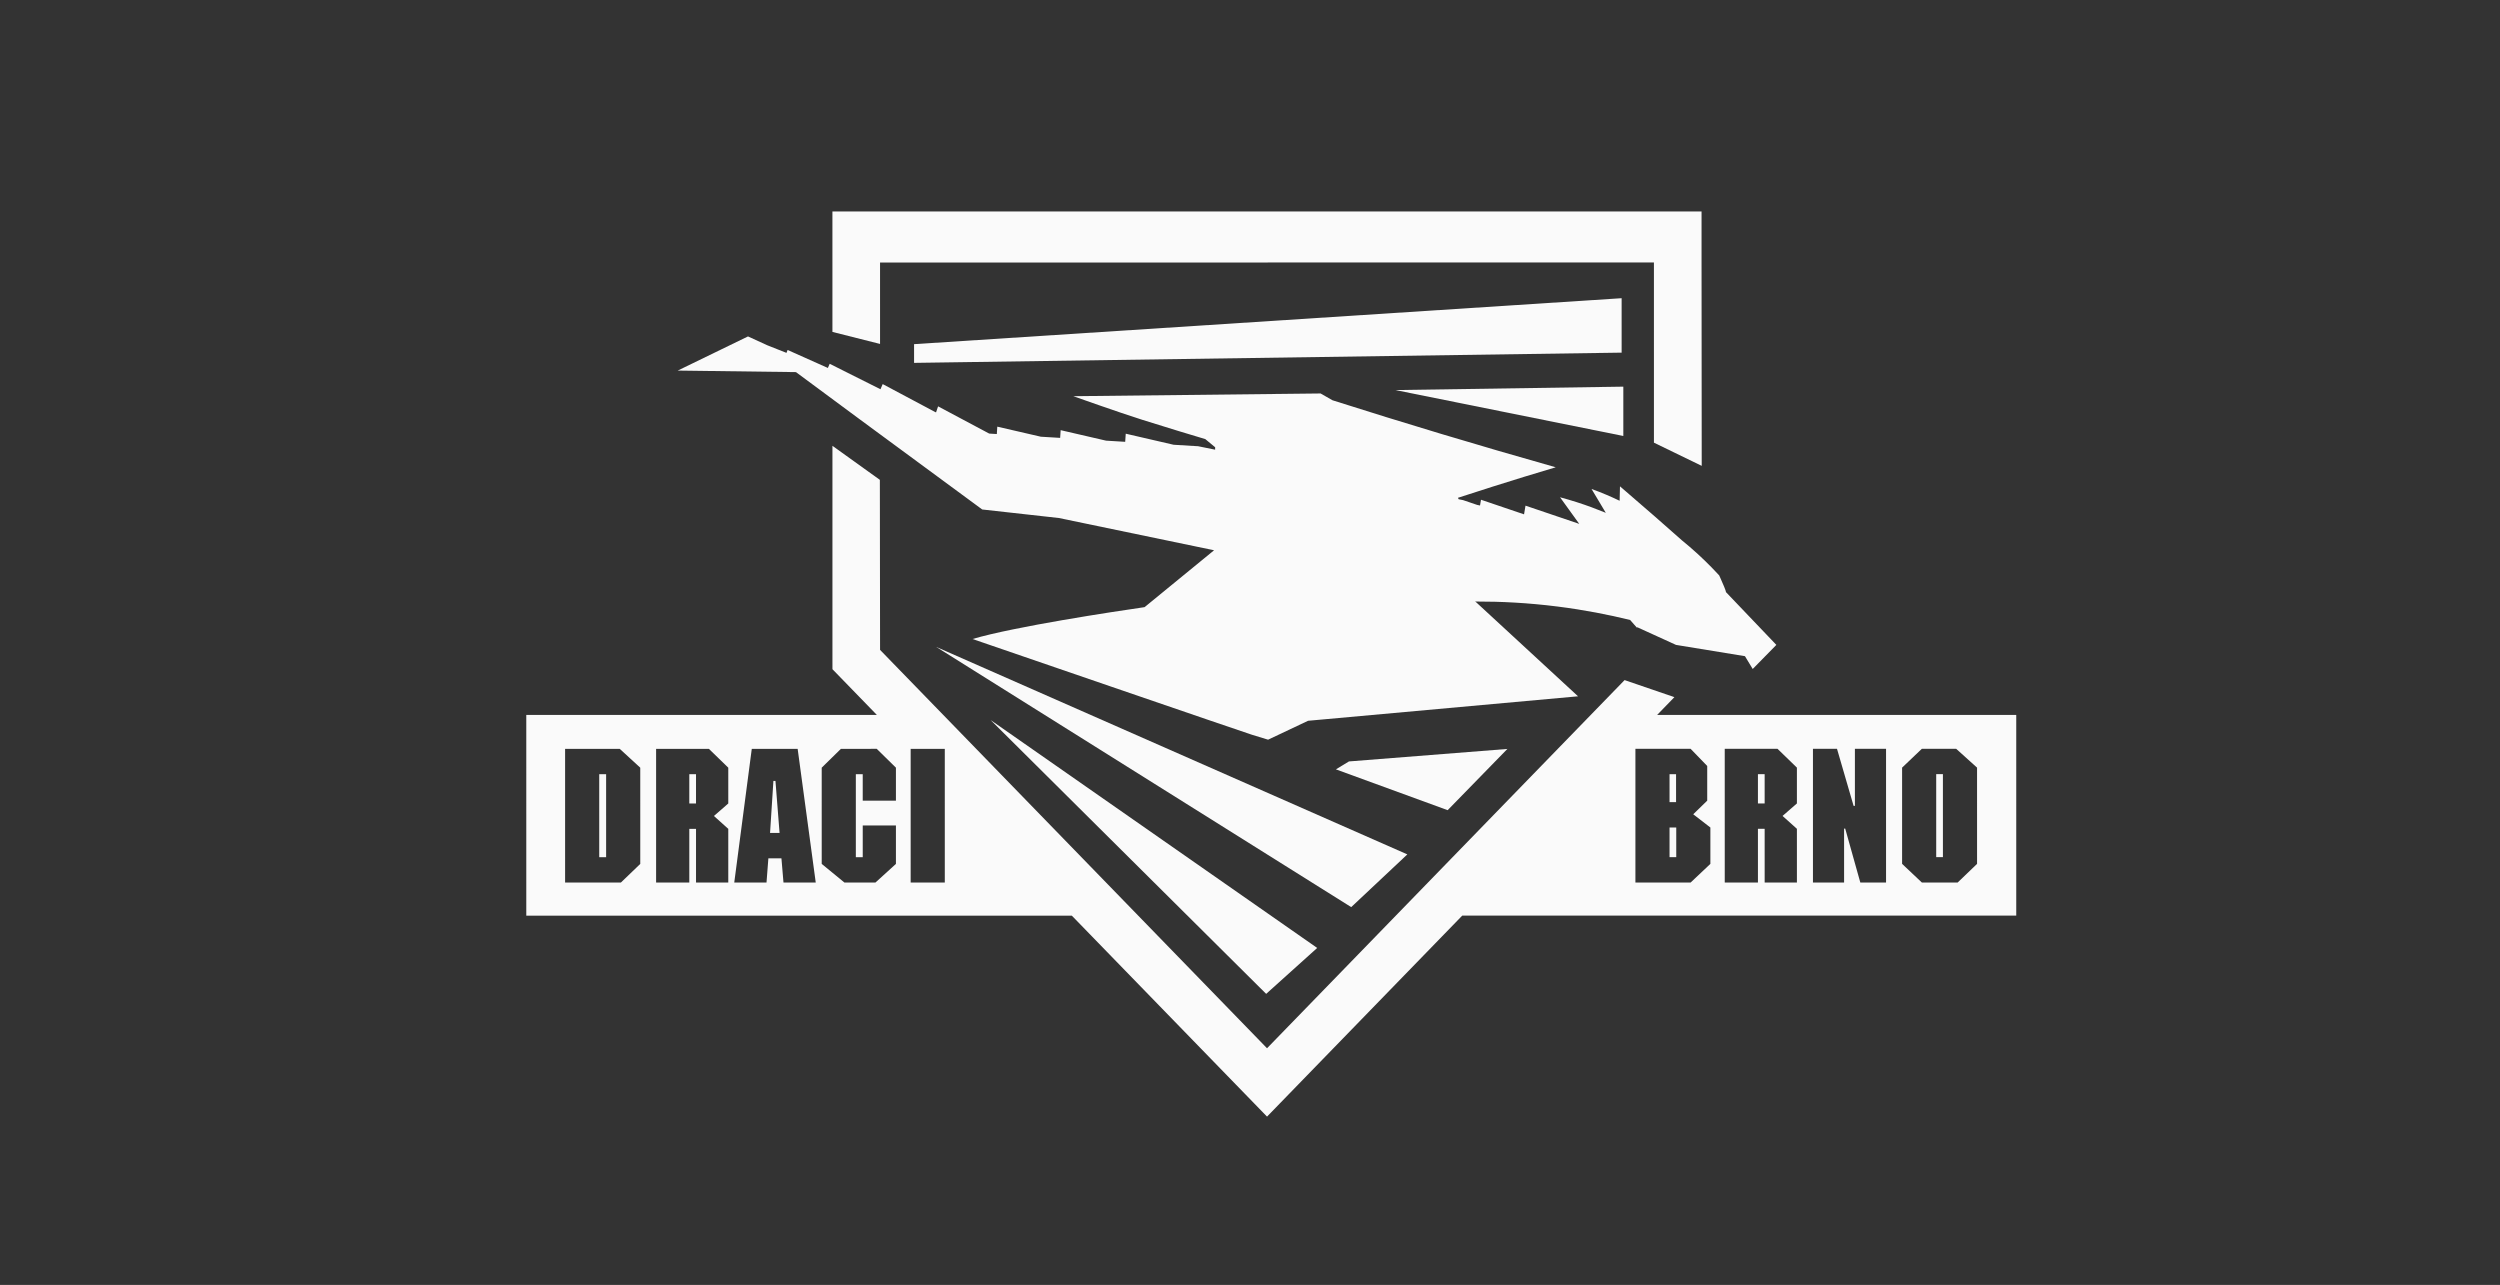 <?xml version="1.0" encoding="UTF-8" standalone="no"?><!DOCTYPE svg PUBLIC "-//W3C//DTD SVG 1.1//EN" "http://www.w3.org/Graphics/SVG/1.1/DTD/svg11.dtd"><svg width="100%" height="100%" viewBox="0 0 967 497" version="1.1" xmlns="http://www.w3.org/2000/svg" xmlns:xlink="http://www.w3.org/1999/xlink" xml:space="preserve" xmlns:serif="http://www.serif.com/" style="fill-rule:evenodd;clip-rule:evenodd;stroke-linejoin:round;stroke-miterlimit:2;"><rect x="0" y="0" width="967" height="497" fill="#333333" stroke="none"/><rect id="Draci" x="0.154" y="0.634" width="966.531" height="495.715" style="fill:none;"/><path d="M645.779,310.269l-0.003,-10.82l2.524,-0.001l0.003,10.82l-2.524,0.001Z" style="fill:#fafafa;"/><path d="M299.153,302.06l-1.295,20.124l3.678,0l-1.59,-20.124l-0.793,-0Z" style="fill:#fafafa;fill-rule:nonzero;"/><rect x="645.779" y="320.08" width="2.596" height="11.468" style="fill:#fafafa;"/><rect x="266.622" y="299.461" width="2.596" height="11.327" style="fill:#fafafa;"/><path d="M231.785,331.563l-0.003,-32.097l2.665,-0.001l0.003,32.098l-2.665,0Z" style="fill:#fafafa;"/><rect x="679.968" y="299.449" width="2.596" height="11.327" style="fill:#fafafa;"/><path d="M757.223,341.356l-13.848,0l-7.646,-7.214l-0,-37.22l7.643,-7.286l13.271,0l8.082,7.286l0.003,37.22l-7.505,7.214Zm-37.653,0l-5.843,-20.845l-0.433,-0l-0,20.845l-12.045,0l-0,-51.72l9.302,0l6.42,22.071l0.508,0l-0.003,-22.071l12.048,0l0,51.72l-9.954,0Zm-37,0l-0.003,-20.77l-2.599,-0l0.003,20.77l-12.838,0l-0.004,-51.72l20.41,0l7.505,7.286l0,13.851l-5.552,4.834l5.552,4.976l0.004,20.773l-12.478,0Zm-28.639,0l-21.354,0.003l0,-51.72l21.35,0l6.424,6.637l0,13.415l-5.411,5.267l6.634,5.12l0,14.067l-7.643,7.211Zm-301.687,0.013l-0.003,-51.72l13.202,-0l0.003,51.72l-13.202,-0Zm-13.631,0.003l-11.976,-0l-8.798,-7.214l-0.003,-37.22l7.431,-7.286l13.85,-0.003l7.428,7.289l-0,12.766l-12.842,0l0,-10.242l-2.665,-0l0,32.097l2.668,-0l0,-12.262l12.839,0l-0,14.861l-7.932,7.214Zm-35.562,-0l-0.793,-9.377l-5.051,-0l-0.721,9.377l-12.477,-0l6.778,-51.72l17.744,-0l6.998,51.72l-12.478,-0Zm-33.831,0.003l0,-20.776l-2.596,-0l0,20.776l-12.841,-0l-0,-51.72l20.413,-0.003l7.502,7.289l-0,13.848l-5.552,4.834l5.552,4.976l-0,20.773l-12.478,0.003Zm-29.069,-0l-21.569,-0l-0.003,-51.72l21.137,0l7.935,7.286l0.003,37.22l-7.503,7.214Zm539.733,-64.85c-46.3,0 -92.599,0 -138.895,0.003l2.552,-2.633l4.116,-4.236l-19.268,-6.599l-137.976,142.067l-0.326,0.339l-0.329,-0.339l-149.349,-153.755c-0.028,-21.92 -0.053,-43.844 -0.081,-65.768l-18.341,-13.164c0,28.053 0,56.105 0.003,84.158l0,2.248l14.629,15.061l2.555,2.634c-45.202,-0 -90.404,0.003 -135.606,0.006l0.003,77.629c70.336,-0.004 140.669,-0.007 211.005,-0.007l75.182,77.4l0.329,0.338l0.329,-0.338l75.174,-77.406c71.43,-0.003 142.863,-0.006 214.297,-0.009l-0.003,-77.629Z" style="fill:#fafafa;fill-rule:nonzero;"/><path d="M748.928,331.546l-0.004,-32.101l2.596,0l0.003,32.101l-2.595,0Z" style="fill:#fafafa;"/><path d="M321.983,128.385l18.422,4.652l-0.003,-31.498l149.343,-0.003l0.658,-0l149.338,-0.007l0.003,69.695c6.161,2.991 12.321,5.979 18.482,8.97c-0.022,-26.219 -0.044,-52.446 -0.063,-78.665l0,-19.738l-18.422,-0l-149.341,0.006l-0.658,0l-149.34,0.006l-18.422,0l0.003,19.736l0,26.846Z" style="fill:#fafafa;fill-rule:nonzero;"/><path d="M353.561,133.119l0,7.239c0,0 182.455,-2.639 273.687,-3.959c-0,-7.017 -0,-14.037 -0.003,-21.053l-273.684,17.773" style="fill:#fafafa;fill-rule:nonzero;"/><path d="M544.359,330.479c-60.746,-26.751 -121.495,-53.503 -182.241,-80.255c53.51,33.549 107.02,67.101 160.53,100.649c7.239,-6.797 14.472,-13.597 21.711,-20.394" style="fill:#fafafa;fill-rule:nonzero;"/><path d="M509.49,366.665c-42.105,-29.386 -84.209,-58.771 -126.317,-88.153l106.581,105.916l19.736,-17.763Z" style="fill:#fafafa;fill-rule:nonzero;"/><path d="M583.055,289.689c-20.428,1.612 -40.857,3.22 -61.285,4.835l-5.044,3.063l43.223,15.788c7.703,-7.897 15.406,-15.791 23.106,-23.686" style="fill:#fafafa;fill-rule:nonzero;"/><path d="M627.903,149.555c-29.389,0.439 -58.774,0.881 -88.159,1.32c29.385,5.919 58.774,11.839 88.159,17.761l-0,-19.081" style="fill:#fafafa;fill-rule:nonzero;"/><path d="M332.335,162.036c15.835,11.701 31.699,23.379 47.585,35.029c9.885,1.1 19.77,2.201 29.658,3.301l60.025,12.475l-0.104,0.088l-26.774,21.914c-12.126,1.765 -50.277,7.515 -66.552,12.327c0,0 107.807,37.048 107.991,37.001l6.337,1.937c5.154,-2.436 10.305,-4.872 15.459,-7.311c34.809,-3.154 69.621,-6.311 104.43,-9.468c-13.271,-12.249 -26.542,-24.494 -39.813,-36.743l0.424,0.084c9.396,-0.022 19.973,0.486 31.495,1.938c10.324,1.304 19.71,3.151 28.04,5.198c0.853,0.972 1.706,1.944 2.559,2.915c0.094,-0.021 0.188,-0.047 0.285,-0.072c4.966,2.267 9.935,4.531 14.901,6.797c8.891,1.455 17.779,2.907 26.667,4.361l2.998,4.954c2.994,-3.054 5.988,-6.104 8.985,-9.155c0.053,-0.053 0.106,-0.11 0.16,-0.166c-6.49,-6.803 -12.983,-13.6 -19.476,-20.4c-0.018,-0.542 -1.15,-3.176 -2.135,-5.367c-0.175,-0.392 -0.348,-0.769 -0.504,-1.12c-0.95,-1.028 -1.922,-2.056 -2.925,-3.081c-3.496,-3.574 -7.327,-7.101 -11.503,-10.484c-6.073,-5.421 -14.049,-12.378 -23.943,-20.88c-0.041,1.865 -0.088,3.724 -0.135,5.587c-1.68,-0.806 -3.389,-1.587 -5.141,-2.327c-1.922,-0.808 -3.831,-1.555 -5.725,-2.235c1.84,3.076 3.681,6.151 5.521,9.227c-3.593,-1.483 -7.302,-2.863 -11.142,-4.092c-2.217,-0.708 -4.402,-1.351 -6.559,-1.931c2.474,3.43 4.947,6.863 7.424,10.293l-20.786,-7.048l-0.564,3.364l-16.654,-5.649l-0.373,2.232c-0.367,-0.076 -0.73,-0.154 -1.097,-0.229l-5.443,-1.847l-1.73,-0.351l-0.267,-0.555c4.383,-1.436 8.804,-2.859 13.262,-4.27c8.27,-2.621 16.459,-5.129 24.56,-7.533c-14.597,-4.123 -29.373,-8.428 -44.318,-12.917c-14.236,-4.283 -28.247,-8.619 -42.032,-13.005c-1.536,-0.877 -3.073,-1.752 -4.606,-2.63c-31.881,0.351 -63.761,0.706 -95.642,1.057c0,-0 17.4,6.191 26.583,9.098c10.064,3.185 19.773,6.098 24.457,7.493l3.718,3.075l0.094,0.022l0,1l-6.872,-1.395l0.06,0.047l-9.249,-0.561l-18.519,-4.279l-0.21,3.144c-2.461,-0.147 -4.929,-0.301 -7.39,-0.448l-17.572,-4.06l-0.197,2.984c-2.487,-0.15 -4.973,-0.301 -7.459,-0.451l-16.854,-3.894l-0.185,2.859l-2.894,-0.172c-0.059,-0.025 -0.119,-0.05 -0.182,-0.072l-19.644,-10.465l-0.79,2.335c-0.104,-0.037 -0.204,-0.078 -0.301,-0.119l-20.332,-10.825l-0.862,1.994l-19.644,-9.848l-0.696,1.615l-15.585,-6.966l-0.429,1.128c-2.809,-1.115 -5.314,-2.109 -7.44,-2.949c-2.48,-1.138 -4.963,-2.273 -7.443,-3.411c-9.057,4.402 -18.118,8.803 -27.181,13.207c15.246,0.198 30.486,0.395 45.729,0.596c8.151,6.041 16.305,12.08 24.466,18.105" style="fill:#fafafa;fill-rule:nonzero;"/></svg>